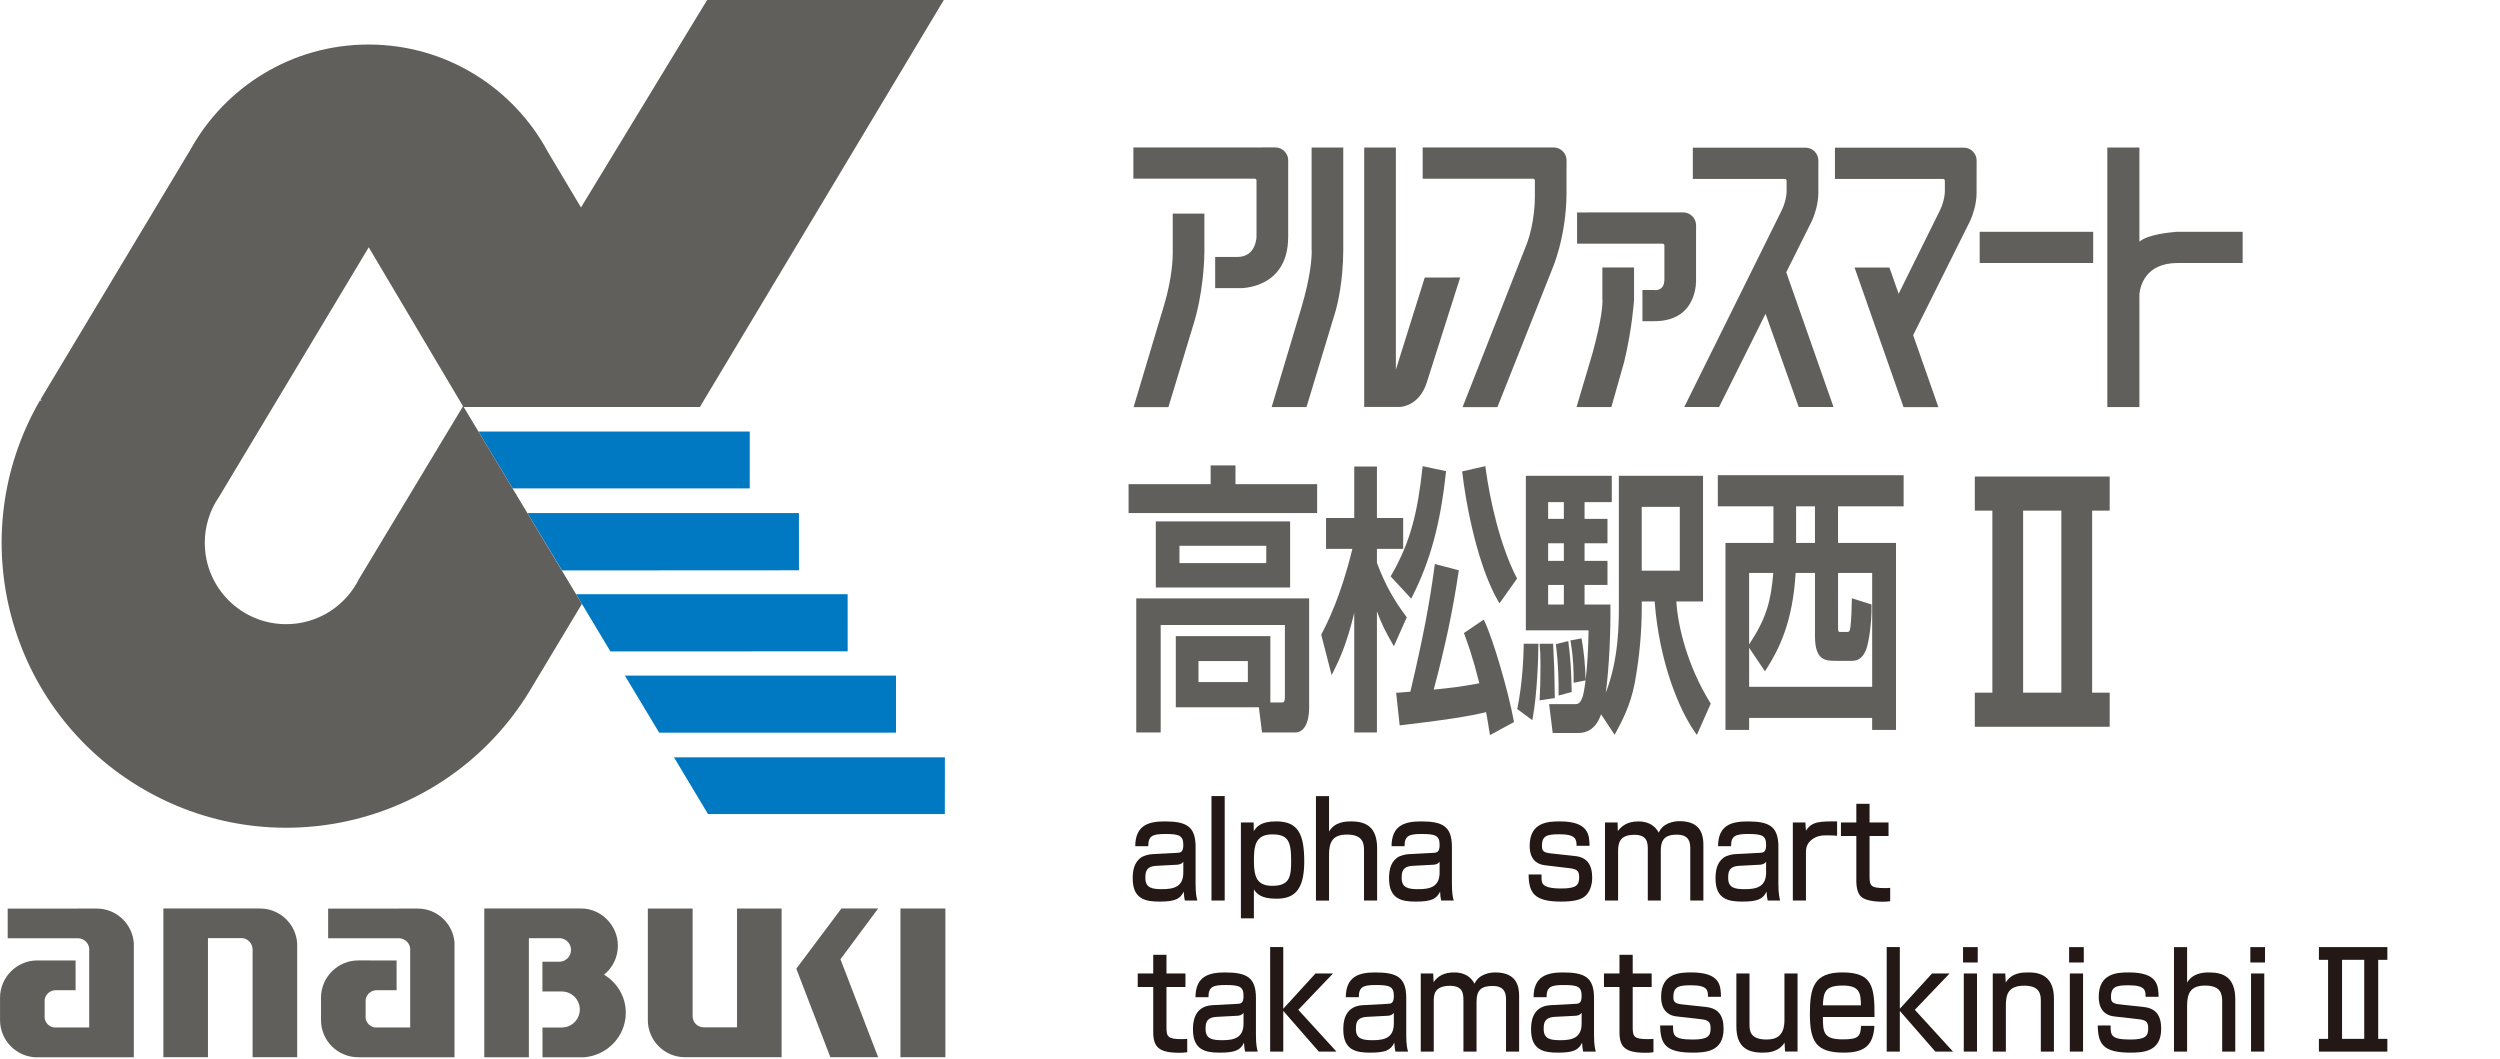 <?xml version="1.0" encoding="UTF-8"?><svg id="_レイヤー_1" xmlns="http://www.w3.org/2000/svg" viewBox="0 0 134.3 56.9"><defs><style>.cls-1{fill:#0079c2;}.cls-2{fill:#605f5b;}.cls-3{fill:#231815;}</style></defs><path class="cls-2" d="M24.419,50.642c-.084-1.026-.929-1.834-1.979-1.834-.006,0-4.812.001-4.812.001v1.596h3.861c.283.03.515.258.546.541v4.25h-1.896c-.254-.04-.458-.24-.497-.496v-.995c.043-.289.29-.511.592-.511h-.002,1.073v-1.598l-2.056-.002c-1.102,0-2.005.898-2.005,2.002v1.206c0,1.104.898,1.993,2.001,1.993h5.171v-6.152Z"/><path class="cls-2" d="M7.186,50.642c-.084-1.026-.943-1.834-1.99-1.834-.006,0-4.783.001-4.783.001v1.596h3.832c.284.03.516.258.547.541v4.25h-1.896c-.256-.04-.458-.24-.498-.496v-.995c.041-.289.291-.511.592-.511h-.002,1.073v-1.598h-2.056v-.002c-1.103,0-2.003.898-2.003,2.002v1.206c0,1.104.896,1.999,1.999,1.999v-.006h5.188v-6.152Z"/><path class="cls-2" d="M15.966,50.713c-.046-1.061-.925-1.909-1.999-1.909h-5.19v7.99h2.395v-6.399h1.798c.325,0,.591.272.6.594v5.804h2.395v-6.081Z"/><rect class="cls-2" x="48.372" y="48.804" width="2.414" height="7.989"/><path class="cls-2" d="M39.593,55.187h-1.787c-.329.001-.594-.258-.598-.587v-5.795h-2.406v5.993c0,1.103.895,1.996,1.998,1.996h5.188v-7.989h-2.395v6.382Z"/><path class="cls-2" d="M32.451,52.359c.453-.366.742-.927.742-1.555,0-1.091-.895-2-1.969-2v-.002h-5.201v.006h-.008v7.988h2.396v-6.396h1.692c.321.03.572.301.572.627,0,.343-.271.63-.613.637h-.924v1.599h1.045c.531.001.964.434.964.967s-.433.966-.964.966l.036.004h-1.077v1.598h2.222c1.259-.093,2.253-1.131,2.253-2.394,0-.865-.467-1.62-1.166-2.043"/><polygon class="cls-2" points="45.2 48.804 42.778 52.037 42.778 52.038 44.607 56.793 47.174 56.793 45.15 51.531 47.175 48.803 45.2 48.804"/><polygon class="cls-1" points="27.538 26.237 40.276 26.237 40.276 23.181 25.702 23.181 27.538 26.237"/><polygon class="cls-1" points="30.19 30.643 42.92 30.636 42.919 27.562 28.331 27.562 30.19 30.643"/><polygon class="cls-1" points="32.792 34.995 45.537 34.989 45.535 31.922 30.948 31.922 32.792 34.995"/><polygon class="cls-1" points="35.411 39.36 48.133 39.36 48.133 36.293 33.569 36.293 35.411 39.36"/><polygon class="cls-1" points="38.034 43.731 50.756 43.732 50.759 40.685 36.206 40.684 38.034 43.731"/><path class="cls-2" d="M50.701,0h-12.715l-6.775,11.144-1.776-2.979c-1.841-3.435-5.466-5.773-9.637-5.773-4.117,0-7.7,2.276-9.563,5.639L2.176,21.459l.066.056-.102.005c-4.225,7.316-1.718,16.671,5.599,20.895,7.317,4.225,16.67,1.716,20.895-5.6l2.626-4.371-6.35-10.581h12.688L50.701,0ZM19.292,31.09c-.712,1.446-2.201,2.44-3.921,2.44-2.414,0-4.37-1.956-4.37-4.37,0-.918.283-1.772.768-2.474l8.04-13.401,5.064,8.539-5.581,9.266Z"/><path class="cls-2" d="M112.445,14.128h-6.096v-1.677h6.096v1.677ZM76.426,7.924v1.677h5.931c.052,0,.093.041.096.092v.817h.001c.001.247-.013,1.477-.438,2.595l-3.447,8.768h1.871l2.934-7.39s.766-1.717.78-4.085v-1.251l.002-.53c0-.383-.311-.695-.696-.695l-7.034.002ZM63,11.474v2.074h.001c.002.272-.022,1.36-.464,2.837l-1.641,5.485h1.871l1.403-4.631s.497-1.585.529-3.691h.001v-2.074h-1.701ZM67.5,12.713s-.008,1.091-1.028,1.091h-1.193v1.676h1.318s2.59.076,2.603-2.736h.001v-3.599l.002-.529c0-.385-.312-.696-.696-.696l-7.622.002v1.677h6.519c.052,0,.093.041.096.092v3.021ZM70.459,7.924v5.529h.006c.005.354-.043,1.36-.564,3.108l-1.587,5.306h1.871l1.553-5.126s.001-.004.002-.011l.02-.064h-.001c.085-.305.393-1.524.401-3.213v-5.529h-1.701ZM75.219,21.859s1.03-.025,1.432-1.327h.002s.015-.051.015-.051c0-.001.001-.002.001-.004l1.772-5.57-1.904.002-1.551,4.95V7.924h-1.701v13.938l1.934-.002ZM87.781,16.111v-1.743h-1.701v1.743h.005c.005.292-.036,1.026-.535,2.866l-.858,2.889h1.871l.684-2.414c.432-1.763.534-3.341.534-3.341M84.72,11.413v1.677h4.596c.052.001.093.041.096.093v1.814c0,.591-.409.599-.541.586v-.006h-.64v1.677h.64c2.381,0,2.241-2.257,2.241-2.257v-2.362l.002-.529c0-.385-.311-.696-.696-.696l-5.699.002ZM97.351,11.835c.13-.304.317-.841.33-1.422v-1.256l.002-.529c0-.385-.311-.696-.696-.696l-6.049.002v1.678h4.942c.052,0,.093.04.096.092v.484-.008s.039.512-.278,1.15l-5.219,10.533h1.87l2.497-5.006,1.779,5.006h1.871l-2.538-7.236,1.394-2.793ZM116.88,12.452v.006c-.346.026-1.505.141-1.951.524v-5.058h-1.724v13.945h1.724v-6.079c.049-.446.337-1.661,2.05-1.661h3.496v-1.677h-3.594ZM105.49,7.932l-6.917.002v1.678h5.809c.052,0,.093.04.096.092v.476s.039.512-.278,1.15l-2.205,4.451-.495-1.409h-1.873l2.631,7.498h1.872l-1.355-3.864,3.077-6.171c.131-.304.318-.841.33-1.422v-.005s.001-1.251.001-1.251l.002-.529c0-.385-.311-.696-.696-.696"/><path class="cls-3" d="M99.722,43.179h.711v1.005h1.019v.727h-1.019v2.186c0,.491.083.612.813.612.135,0,.18,0,.295-.014v.719c-.134.021-.275.028-.409.028-.327,0-.91-.043-1.154-.271-.167-.156-.256-.463-.256-.847v-2.413h-.827v-.727h.827v-1.005ZM96.984,44.184l.032.441c.314-.505.763-.505,1.673-.498v.769c-.244-.015-.353-.022-.493-.022-.283,0-.591,0-.898.257-.256.214-.282.47-.282.648v2.599h-.705v-4.194h.673ZM94.876,46.868c0,.776-.518.898-1.141.898-.52,0-.897-.058-.897-.592,0-.292.006-.634.596-.662l1.09-.058c.051,0,.256-.014.351-.163v.576ZM95.536,45.494c0-1.118-.512-1.367-1.66-1.367-.871,0-1.576.206-1.582,1.331h.698c0-.562.238-.656.916-.656.757,0,.968.085.968.592,0,.406-.173.413-.34.42l-1.34.071c-.147.007-.454.078-.608.192-.379.285-.43.741-.43,1.118,0,1.118.705,1.239,1.435,1.239.846,0,1.109-.142,1.308-.534.013.227.019.299.058.477h.672c-.038-.135-.096-.356-.096-.897v-1.987ZM86.897,44.184l.012.463c.206-.271.501-.52,1.109-.52.353,0,.821.099,1.09.605.212-.52.814-.619,1.109-.619.897,0,1.289.427,1.289,1.275v2.99h-.705v-2.792c0-.306-.032-.748-.724-.748-.48,0-.859.129-.859.848v2.691h-.698v-2.713c0-.363,0-.819-.724-.819-.647,0-.872.292-.872.833v2.699h-.704v-4.194h.679ZM84.692,45.437c0-.334-.032-.62-.897-.62-.654,0-.961.051-.961.62,0,.228.038.363.462.406l1.308.142c.633.065.929.443.929,1.168,0,.441-.16.847-.449,1.04-.2.129-.493.241-1.224.241-1.463,0-1.731-.484-1.743-1.459h.692c0,.363,0,.512.218.626.198.101.475.129.851.129.833,0,.955-.2.955-.606,0-.342-.122-.44-.512-.484l-1.308-.156c-.762-.086-.839-.706-.839-1.047,0-1.282,1.012-1.311,1.627-1.311,1.557,0,1.577.742,1.59,1.311h-.699ZM77.336,46.868c0,.777-.518.898-1.14.898-.52,0-.897-.058-.897-.591,0-.292.007-.634.595-.663l1.09-.058c.051,0,.257-.014.351-.163v.576ZM77.997,45.494c0-1.117-.512-1.368-1.66-1.368-.872,0-1.576.207-1.583,1.332h.699c0-.562.238-.656.916-.656.757,0,.967.085.967.592,0,.406-.173.413-.337.421l-1.341.071c-.148.006-.456.077-.608.192-.379.284-.43.74-.43,1.117,0,1.118.704,1.239,1.435,1.239.845,0,1.108-.142,1.308-.533.012.226.018.298.057.476h.673c-.038-.135-.096-.356-.096-.897v-1.987ZM71.396,42.766v1.903c.308-.514.859-.543,1.193-.543.82,0,1.39.322,1.39,1.447v2.805h-.704v-2.698c0-.363-.052-.847-.911-.847-.743,0-.968.363-.968,1.075v2.471h-.704v-5.612h.704ZM68.347,47.587c-.782,0-.987-.427-.987-1.317,0-.769.045-1.446.981-1.446.833,0,1.019.342,1.019,1.39,0,.854-.052,1.373-1.013,1.373M66.661,49.333h.698v-1.554c.154.235.386.499,1.199.499.846,0,1.506-.314,1.506-1.993,0-1.497-.34-2.16-1.506-2.16-.84,0-1.051.292-1.205.521l-.007-.463h-.685v5.149ZM65.791,48.378h-.711v-5.612h.711v5.612ZM63.568,46.868c0,.777-.519.898-1.141.898-.52,0-.897-.058-.897-.591,0-.292.006-.634.595-.663l1.09-.058c.051,0,.257-.014.353-.163v.576ZM64.228,45.494c0-1.117-.514-1.368-1.66-1.368-.872,0-1.576.207-1.582,1.332h.698c0-.562.237-.656.916-.656.757,0,.968.085.968.592,0,.406-.174.413-.34.421l-1.34.071c-.148.006-.456.077-.609.192-.377.284-.43.74-.43,1.117,0,1.118.706,1.239,1.437,1.239.846,0,1.108-.142,1.306-.533.013.226.02.298.058.476h.673c-.039-.135-.096-.356-.096-.897v-1.987Z"/><path class="cls-2" d="M61.038,39.348h1.314v-5.774h6.672v3.871c0,.292-.091.292-.164.292h-.617v-3.563h-5.079v3.821h4.463l.168,1.353h1.792c.457,0,.74-.51.74-1.331v-5.873h-9.287v7.204ZM67.035,36.639h-2.653v-1.125h2.653v1.125Z"/><path class="cls-2" d="M62.09,31.56h7.215v-3.55h-7.215v3.55ZM63.361,29.32h4.663v.93h-4.663v-.93Z"/><polygon class="cls-2" points="66.37 25.002 65.036 25.002 65.036 26.009 60.627 26.009 60.627 27.561 70.757 27.561 70.757 26.009 66.37 26.009 66.37 25.002"/><path class="cls-2" d="M75.538,33.116c-.625-.847-1.082-1.592-1.569-2.877v-.755h1.409v-1.656h-1.409v-2.767h-1.219v2.767h-1.515v1.656h1.415c-.63,2.588-1.347,3.979-1.657,4.577l-.017.033.559,2.173.118-.237c.264-.53.68-1.368,1.096-3.105v6.422h1.219v-6.507c.247.673.497,1.16.815,1.706l.097.168.691-1.553-.034-.046Z"/><path class="cls-2" d="M79.807,25.149l-.014-.108-1.245.284.011.089c.337,2.768,1.09,5.462,1.917,6.865l.078.131.943-1.331-.027-.054c-.877-1.695-1.433-4.147-1.663-5.875"/><path class="cls-2" d="M74.705,30.963l1.104,1.195.064-.125c.957-1.88,1.512-3.926,1.799-6.635l.009-.089-1.257-.266-.012.108c-.247,2.25-.601,3.911-1.671,5.75l-.037.063Z"/><path class="cls-2" d="M79.756,33.388l-.05-.104-1,.68-.064.045.027.072c.175.472.438,1.18.802,2.624-1.004.189-1.446.238-2.451.341.631-2.379,1.031-4.277,1.334-6.323l.013-.088-1.289-.336-.014.11c-.273,2.052-.613,3.825-1.298,6.748-.207.018-.366.031-.502.041l-.263.02.189,1.75.244-.03c2.043-.234,3.521-.463,4.397-.682.067.342.111.618.15.865l.06.369,1.291-.702-.014-.071c-.298-1.617-1.103-4.357-1.564-5.331"/><path class="cls-2" d="M81.853,34.677c-.008.554-.058,1.989-.335,3.35l-.013.062.809.598.03-.156c.224-1.22.296-3.122.296-3.852v-.098h-.786v.097Z"/><path class="cls-2" d="M84.43,37.175v-.078c-.024-1.119-.067-1.787-.17-2.551l-.015-.11-.665.169.011.086c.136,1.121.136,1.943.136,2.544v.129l.704-.189Z"/><path class="cls-2" d="M82.709,37.621l.815-.121-.004-.28c-.019-1.214-.021-1.401-.082-2.547l-.005-.093h-.62l-.108.006.009.107c.031.355.041.475.041,1.069,0,.647-.014,1.232-.041,1.74l-.007.121Z"/><path class="cls-2" d="M90.052,32.311h1.435v-6.752h-4.522v7.029c0,.888,0,2.824-.703,4.627.188-1.357.267-3.406.249-4.644v-.097h-1.389v-1.051h1.232v-1.295h-1.232v-.944h1.232v-1.311h-1.232v-.899h1.463v-1.415h-4.616v8.301h3.367c-.005.962-.071,1.955-.157,2.67l-.002-.065c-.021-.746-.088-1.424-.201-2.074l-.018-.098-.593.111.015.096c.156.94.156,1.64.156,2.058v.122l.64-.13c-.053.438-.114.768-.169.919-.144.359-.251.359-.445.359h-1.343l.193,1.551h1.35c.813,0,1.118-.622,1.246-1.009l.73,1.103.111-.207c.277-.517.741-1.382.966-2.555l.012-.063c.245-1.359.369-2.713.369-4.028v-.308h.692c.249,3.277,1.321,5.828,2.168,7.025l.101.142.744-1.679-.027-.045c-1.218-1.973-1.736-4.083-1.821-5.442M84.01,32.475h-.844v-1.051h.844v1.051ZM84.01,30.129h-.844v-.944h.844v.944ZM84.01,27.874h-.844v-.901h.844v.901ZM90.238,30.656h-2.044v-3.426h2.044v3.426Z"/><path class="cls-2" d="M102.263,27.199v-1.671h-9.982v1.671h2.988v1.968h-2.577v10.046h1.271v-.646h6.609v.646h1.282v-10.046h-3.115v-1.968h3.524ZM93.963,34.619v-3.841h1.298c-.13,1.512-.354,2.408-1.298,3.841M93.963,34.799l.85,1.263.082-.127c.69-1.083,1.413-2.542,1.567-5.157h1.039v3.405c0,1.317.58,1.317,1.14,1.317h.864c.359,0,.609-.219.767-.67.114-.341.278-1.305.267-2.287v-.071l-1.06-.333v.134c0,.329-.031,1.072-.072,1.388-.033.288-.079.288-.218.288h-.316c-.099,0-.133,0-.133-.246v-2.924h1.833v6.117h-6.609v-2.096ZM96.487,27.199h1.013v1.968h-1.013v-1.968Z"/><path class="cls-3" d="M61.952,51.291h.711v1.005h1.019v.727h-1.019v2.18c0,.491.083.619.814.619.134,0,.179-.006.301-.013v.718c-.193.028-.34.028-.417.028-1.121,0-1.409-.312-1.409-1.118v-2.414h-.833v-.727h.833v-1.005Z"/><path class="cls-3" d="M67.469,55.593c0,.549.058.763.096.898h-.679c-.038-.179-.045-.25-.057-.478-.199.4-.462.535-1.308.535-.73,0-1.435-.121-1.435-1.239,0-.285,0-1.254,1.045-1.311l1.332-.071c.173-.007.34-.014.34-.42,0-.506-.212-.592-.961-.592-.679,0-.923.092-.923.656h-.698c.006-1.125.717-1.332,1.582-1.332,1.147,0,1.666.25,1.666,1.368v1.987ZM66.802,54.404c-.096.156-.302.164-.353.164l-1.083.057c-.595.028-.602.377-.602.662,0,.535.379.592.904.592.621,0,1.134-.121,1.134-.897v-.577Z"/><polygon class="cls-3" points="70.667 52.296 71.609 52.296 69.744 54.247 71.795 56.492 70.847 56.492 68.937 54.305 68.937 56.492 68.233 56.492 68.233 50.878 68.937 50.878 68.937 54.19 70.667 52.296"/><path class="cls-3" d="M75.544,55.593c0,.549.058.763.096.898h-.678c-.039-.179-.045-.25-.058-.478-.199.4-.462.535-1.308.535-.73,0-1.434-.121-1.434-1.239,0-.285,0-1.254,1.044-1.311l1.332-.071c.174-.007.34-.014.34-.42,0-.506-.211-.592-.961-.592-.679,0-.922.092-.922.656h-.699c.007-1.125.718-1.332,1.582-1.332,1.148,0,1.666.25,1.666,1.368v1.987ZM74.877,54.404c-.096.156-.301.164-.353.164l-1.083.057c-.595.028-.601.377-.601.662,0,.535.377.592.903.592.621,0,1.134-.121,1.134-.897v-.577Z"/><path class="cls-3" d="M76.993,52.296l.019.463c.225-.306.533-.52,1.103-.52.231,0,.788.028,1.096.606.25-.542.864-.606,1.114-.606,1.205,0,1.282.819,1.282,1.275v2.979h-.704v-2.786c0-.271-.02-.741-.718-.741-.576,0-.865.192-.865.84v2.686h-.704v-2.722c0-.377-.013-.812-.724-.812-.871,0-.871.527-.871.833v2.7h-.698v-4.196h.672Z"/><path class="cls-3" d="M85.631,55.593c0,.549.058.763.096.898h-.679c-.038-.179-.045-.25-.057-.478-.199.4-.462.535-1.308.535-.73,0-1.434-.121-1.434-1.239,0-.285,0-1.254,1.044-1.311l1.332-.071c.173-.007.34-.014.34-.42,0-.506-.212-.592-.961-.592-.679,0-.923.092-.923.656h-.698c.006-1.125.717-1.332,1.582-1.332,1.147,0,1.666.25,1.666,1.368v1.987ZM84.965,54.404c-.096.156-.302.164-.353.164l-1.083.057c-.595.028-.602.377-.602.662,0,.535.379.592.904.592.621,0,1.134-.121,1.134-.897v-.577Z"/><path class="cls-3" d="M86.998,51.291h.711v1.005h1.019v.727h-1.019v2.18c0,.491.083.619.814.619.134,0,.179-.006.301-.013v.718c-.192.028-.34.028-.417.028-1.122,0-1.409-.312-1.409-1.118v-2.414h-.833v-.727h.833v-1.005Z"/><path class="cls-3" d="M91.752,53.549c0-.321.007-.62-.897-.62-.647,0-.961.058-.961.627,0,.221.038.356.462.399l1.306.143c.634.071.929.441.929,1.168,0,1.239-.974,1.282-1.666,1.282-1.466,0-1.729-.477-1.742-1.46h.692c0,.521,0,.756,1.064.756.832,0,.954-.2.954-.606,0-.342-.122-.443-.512-.485l-1.306-.149c-.84-.092-.84-.87-.84-1.054,0-1.276,1.006-1.311,1.621-1.311,1.563,0,1.582.714,1.595,1.311h-.698Z"/><path class="cls-3" d="M95.892,56.491l-.026-.484c-.327.534-.922.541-1.185.541-.846,0-1.403-.328-1.403-1.411v-2.842h.705v2.7c0,.342,0,.847.909.847.469,0,.968-.135.968-1.04v-2.508h.705v4.196h-.673Z"/><path class="cls-3" d="M97.925,54.632c.006.805.013,1.203,1.07,1.203.846,0,.948-.156.981-.727h.717c-.058,1.026-.501,1.439-1.647,1.439-1.492,0-1.819-.599-1.819-2.08,0-1.403.205-2.229,1.742-2.229,1.634,0,1.736.776,1.73,2.394h-2.774ZM99.969,54.005c-.013-.641-.051-1.061-.974-1.061-.961,0-1.038.356-1.07,1.061h2.044Z"/><polygon class="cls-3" points="103.788 52.296 104.73 52.296 102.865 54.247 104.916 56.492 103.968 56.492 102.058 54.305 102.058 56.492 101.354 56.492 101.354 50.878 102.058 50.878 102.058 54.19 103.788 52.296"/><path class="cls-3" d="M106.243,51.705h-.788v-.826h.788v.826ZM106.205,56.491h-.711v-4.196h.711v4.196Z"/><path class="cls-3" d="M107.723,52.296l.026.484c.327-.534.897-.541,1.198-.541.359,0,1.39,0,1.39,1.389v2.864h-.704v-2.729c0-.321-.039-.812-.885-.812-.884,0-.993.484-.993,1.076v2.465h-.704v-4.196h.672Z"/><path class="cls-3" d="M111.941,51.705h-.788v-.826h.788v.826ZM111.902,56.491h-.711v-4.196h.711v4.196Z"/><path class="cls-3" d="M115.26,53.549c0-.321.006-.62-.897-.62-.647,0-.961.058-.961.627,0,.221.038.356.462.399l1.306.143c.634.071.929.441.929,1.168,0,1.239-.974,1.282-1.665,1.282-1.467,0-1.73-.477-1.743-1.46h.692c0,.521,0,.756,1.063.756.833,0,.955-.2.955-.606,0-.342-.122-.443-.512-.485l-1.306-.149c-.839-.092-.839-.87-.839-1.054,0-1.276,1.005-1.311,1.62-1.311,1.563,0,1.582.714,1.595,1.311h-.698Z"/><path class="cls-3" d="M117.491,50.878v1.902c.314-.512.865-.541,1.192-.541.756,0,1.396.264,1.396,1.446v2.807h-.704v-2.7c0-.385-.064-.847-.916-.847-.75,0-.968.377-.968,1.076v2.472h-.705v-5.614h.705Z"/><path class="cls-3" d="M121.676,51.705h-.788v-.826h.788v.826ZM121.637,56.491h-.711v-4.196h.711v4.196Z"/><path class="cls-3" d="M128.249,50.878v.684h-.492v4.246h.492v.684h-3.677v-.684h.493v-4.246h-.493v-.684h3.677ZM125.815,55.807h1.192v-4.246h-1.192v4.246Z"/><path class="cls-2" d="M106.087,27.431h.943v9.779h-.943v1.832h7.245v-1.832h-.943v-9.779h.943v-1.832h-7.245v1.832ZM108.682,27.431h2.054v9.779h-2.054v-9.779Z"/></svg>